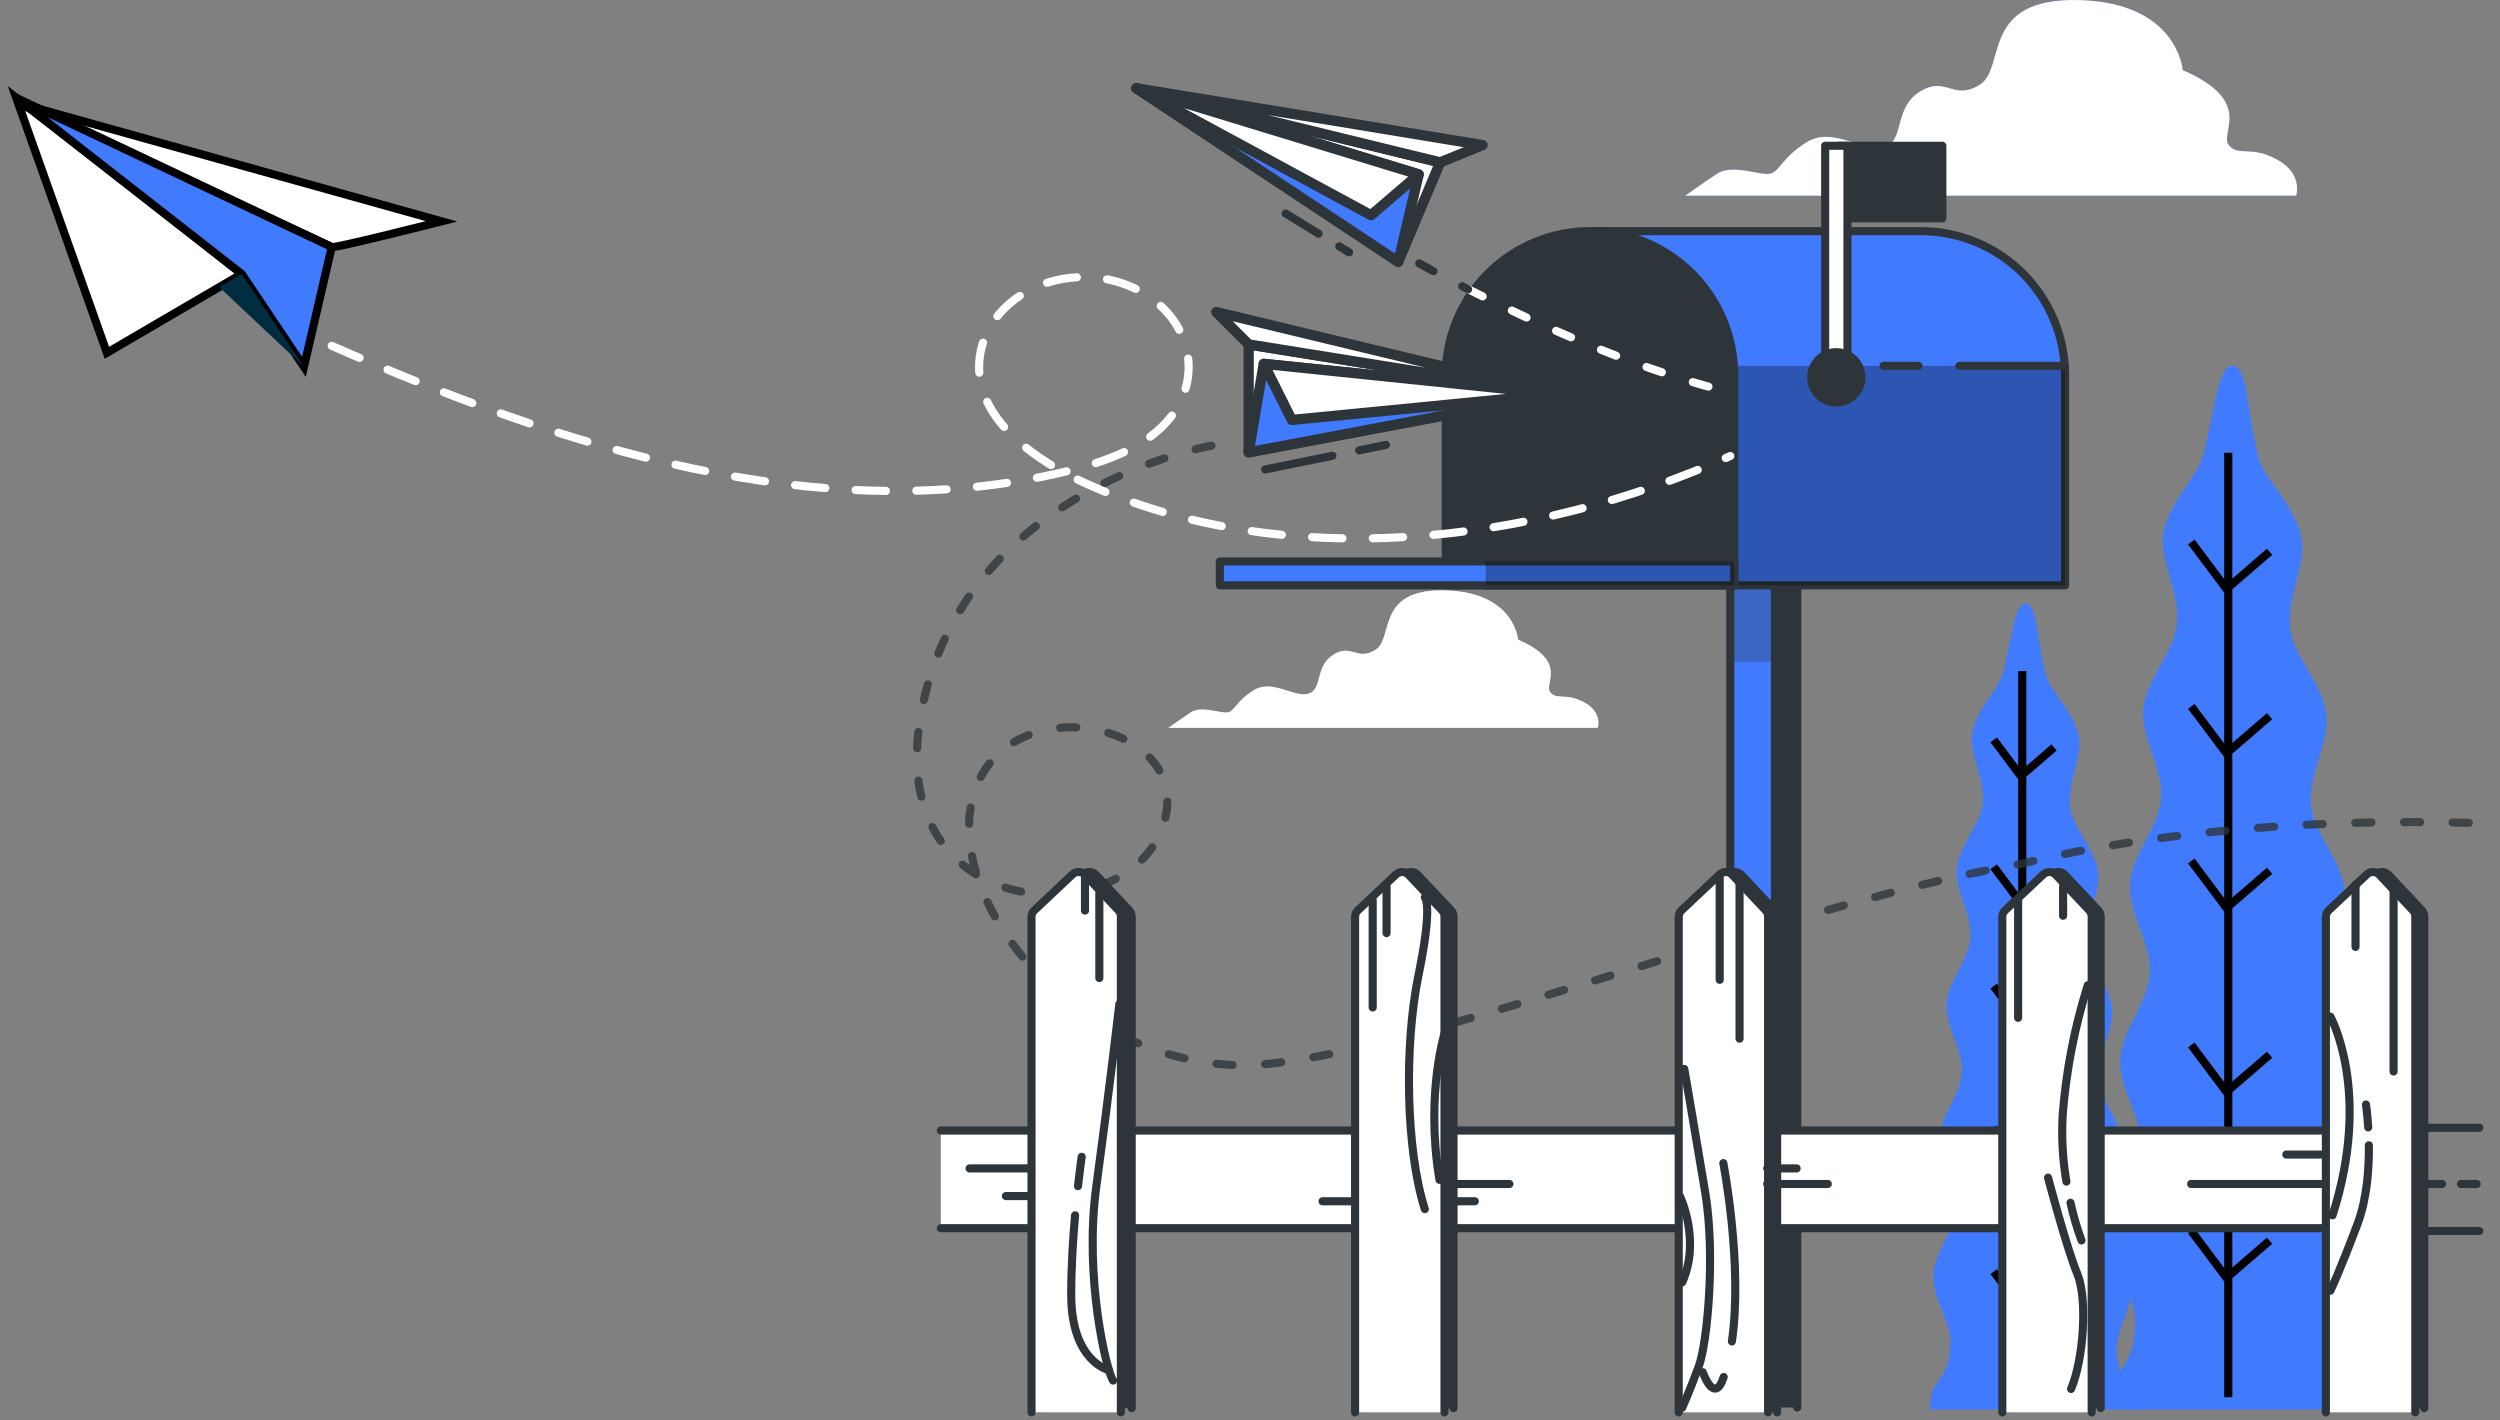 <svg width="308" height="175" viewBox="0 0 308 175" fill="none" xmlns="http://www.w3.org/2000/svg">
<rect x="0" y="0" width="308" height="175" fill="#808080" stroke="none"/>
<path d="M280.528 19.65C277.254 17.861 275.77 19.351 274.579 17.861C273.388 16.371 277.852 12.504 268.908 8.638C268.908 8.638 268.315 0.307 256.112 0.008C243.91 -0.291 247.199 8.339 243.925 10.422C240.652 12.504 239.76 9.251 236.486 11.313C233.213 13.376 234.703 17.562 232.027 18.155C229.351 18.748 225.774 15.479 222.5 17.562C219.226 19.645 219.226 21.429 217.742 21.429C216.257 21.429 213.277 20.238 211.494 21.429C209.71 22.619 207.622 24.109 207.622 24.109H282.889C282.889 24.109 283.801 21.434 280.528 19.65Z" fill="#407BFF"/>
<path d="M280.528 19.65C277.254 17.861 275.77 19.351 274.579 17.861C273.388 16.371 277.852 12.504 268.908 8.638C268.908 8.638 268.315 0.307 256.112 0.008C243.91 -0.291 247.199 8.339 243.925 10.422C240.652 12.504 239.76 9.251 236.486 11.313C233.213 13.376 234.703 17.562 232.027 18.155C229.351 18.748 225.774 15.479 222.5 17.562C219.226 19.645 219.226 21.429 217.742 21.429C216.257 21.429 213.277 20.238 211.494 21.429C209.71 22.619 207.622 24.109 207.622 24.109H282.889C282.889 24.109 283.801 21.434 280.528 19.65Z" fill="white"/>
<path d="M195.172 86.532C192.873 85.279 191.826 86.32 190.991 85.279C190.156 84.238 193.29 81.516 187.021 78.799C187.021 78.799 186.604 72.947 178.031 72.736C169.457 72.525 171.762 78.587 169.463 80.052C167.163 81.516 166.539 79.216 164.24 80.68C161.941 82.145 162.982 85.068 161.106 85.485C159.229 85.903 156.714 83.604 154.404 85.068C152.094 86.532 152.105 87.785 151.063 87.785C150.022 87.785 147.924 86.95 146.671 87.785C145.418 88.62 143.954 89.666 143.954 89.666H196.842C196.842 89.666 197.471 87.785 195.172 86.532Z" fill="white"/>
<path opacity="0.5" d="M195.172 86.532C192.873 85.279 191.826 86.32 190.991 85.279C190.156 84.238 193.29 81.516 187.021 78.799C187.021 78.799 186.604 72.947 178.031 72.736C169.457 72.525 171.762 78.587 169.463 80.052C167.163 81.516 166.539 79.216 164.24 80.68C161.941 82.145 162.982 85.068 161.106 85.485C159.229 85.903 156.714 83.604 154.404 85.068C152.094 86.532 152.105 87.785 151.063 87.785C150.022 87.785 147.924 86.95 146.671 87.785C145.418 88.62 143.954 89.666 143.954 89.666H196.842C196.842 89.666 197.471 87.785 195.172 86.532Z" fill="white"/>
<path d="M260.535 173.644H293.117C292.493 169.659 289.931 170.36 289.59 164.184C289.42 161.091 292.302 157.224 292.049 153.141C291.843 149.774 288.528 146.325 288.271 142.474C288.039 139 290.848 135.143 290.596 131.4C290.333 127.864 286.987 124.466 286.673 120.785C286.384 117.176 289.157 113.305 288.827 109.675C288.497 106.046 285.08 102.71 284.703 99.132C284.327 95.456 287.013 91.497 286.6 87.981C286.167 84.243 282.641 81.016 282.162 77.572C281.646 73.741 284.126 69.648 283.543 66.338C282.827 62.286 279.053 59.352 278.259 56.362C276.78 50.789 276.965 45.422 275.217 45.072C273.356 44.701 272.929 49.964 271.516 55.847C270.805 58.801 267.119 61.796 266.51 65.853C266.02 69.138 268.629 73.133 268.201 76.948C267.82 80.366 264.381 83.65 264.046 87.367C263.732 90.863 266.521 94.714 266.247 98.369C265.979 101.921 262.639 105.308 262.417 108.917C262.195 112.526 265.062 116.3 264.866 119.862C264.665 123.512 261.391 126.961 261.221 130.472C261.046 134.189 263.979 137.938 263.835 141.381C263.675 145.202 260.448 148.697 260.329 152.038C260.185 156.09 263.159 159.828 263.067 162.916C262.871 169.618 259.803 168.221 259.695 173.613L260.535 173.644Z" fill="#407BFF"/>
<path d="M274.521 55.78V172.139" stroke="black" stroke-miterlimit="10"/>
<path d="M279.61 67.977L274.305 72.561L269.964 66.771" stroke="black" stroke-miterlimit="10"/>
<path d="M279.61 88.234L274.305 92.812L269.964 87.027" stroke="black" stroke-miterlimit="10"/>
<path d="M279.61 107.278L274.305 111.861L269.964 106.072" stroke="black" stroke-miterlimit="10"/>
<path d="M279.61 129.946L274.305 134.525L269.964 128.74" stroke="black" stroke-miterlimit="10"/>
<path d="M279.61 152.853L274.305 157.431L269.964 151.646" stroke="black" stroke-miterlimit="10"/>
<path d="M238.342 173.644H263.494C263.01 170.551 261.035 171.108 260.772 166.344C260.638 163.941 262.86 160.972 262.67 157.817C262.51 155.239 259.953 152.553 259.752 149.568C259.571 146.887 261.757 143.897 261.546 141.02C261.345 138.288 258.752 135.669 258.52 132.828C258.288 129.987 260.437 127.049 260.185 124.249C259.932 121.45 257.287 118.872 257.009 116.114C256.72 113.273 258.793 110.221 258.473 107.499C258.138 104.617 255.416 102.127 255.05 99.472C254.638 96.513 256.566 93.353 256.112 90.801C255.56 87.671 252.648 85.403 252.039 83.098C250.895 78.799 251.039 74.648 249.689 74.38C248.25 74.092 247.92 78.154 246.833 82.701C246.286 84.98 243.435 87.295 242.966 90.435C242.59 92.971 244.6 96.054 244.27 98.998C243.977 101.637 241.327 104.153 241.064 107.04C240.822 109.737 242.976 112.711 242.765 115.532C242.559 118.274 239.986 120.888 239.806 123.672C239.626 126.456 241.868 129.374 241.698 132.122C241.528 134.87 239.017 137.602 238.888 140.314C238.749 143.18 241.012 146.073 240.904 148.733C240.78 151.682 238.29 154.404 238.198 156.982C238.084 160.106 240.383 162.998 240.311 165.375C240.157 170.53 237.79 169.473 237.708 173.623L238.342 173.644Z" fill="#407BFF"/>
<path d="M249.142 82.666V172.485" stroke="black" stroke-miterlimit="10"/>
<path d="M253.065 92.079L248.972 95.615L245.621 91.146" stroke="black" stroke-miterlimit="10"/>
<path d="M253.065 107.711L248.972 111.247L245.621 106.783" stroke="black" stroke-miterlimit="10"/>
<path d="M253.065 122.414L248.972 125.95L245.621 121.486" stroke="black" stroke-miterlimit="10"/>
<path d="M253.065 139.912L248.972 143.448L245.621 138.979" stroke="black" stroke-miterlimit="10"/>
<path d="M253.065 157.595L248.972 161.126L245.621 156.662" stroke="black" stroke-miterlimit="10"/>
<path d="M215.922 173.402V69.168H221.421V173.402" fill="#2E353A"/>
<path d="M215.922 173.402V69.168H221.421V173.402" stroke="#2E353A" stroke-linecap="round" stroke-linejoin="round"/>
<path d="M213.174 173.402V69.168H218.674V173.402" fill="#407BFF"/>
<path d="M213.174 173.402V69.168H218.674V173.402" stroke="#2E353A" stroke-linecap="round" stroke-linejoin="round"/>
<g style="mix-blend-mode:multiply" opacity="0.3">
<path d="M218.674 69.168H213.174V81.541H218.674V69.168Z" fill="#2E353A"/>
</g>
<path d="M236.646 28.476H195.888L213.653 72.112H254.416V46.242C254.416 43.908 253.957 41.597 253.063 39.442C252.17 37.286 250.861 35.327 249.211 33.677C247.561 32.028 245.602 30.719 243.446 29.827C241.29 28.934 238.979 28.475 236.646 28.476Z" fill="#407BFF" stroke="#2E353A" stroke-linecap="round" stroke-linejoin="round"/>
<g style="mix-blend-mode:multiply" opacity="0.3">
<path d="M210.545 64.471L213.638 72.112H254.416V46.241C254.416 45.849 254.416 45.458 254.375 45.071H210.555L210.545 64.471Z" fill="black"/>
</g>
<path d="M236.346 45.071H232.058" stroke="#2E353A" stroke-linecap="round" stroke-linejoin="round"/>
<path d="M254.375 45.071H241.394" stroke="#2E353A" stroke-linecap="round" stroke-linejoin="round"/>
<path d="M195.888 28.476C200.601 28.476 205.121 30.348 208.454 33.681C211.786 37.014 213.658 41.534 213.658 46.247V72.117H178.118V46.242C178.119 41.529 179.992 37.011 183.325 33.679C186.657 30.347 191.176 28.476 195.888 28.476Z" fill="#2E353A" stroke="#2E353A" stroke-linecap="round" stroke-linejoin="round"/>
<path d="M213.653 69.168H183.031V72.111H213.653V69.168Z" fill="#407BFF" stroke="#2E353A" stroke-linecap="round" stroke-linejoin="round"/>
<path d="M213.653 69.168H150.28V72.111H213.653V69.168Z" fill="#407BFF" stroke="#2E353A" stroke-linecap="round" stroke-linejoin="round"/>
<path opacity="0.3" d="M213.653 69.168H183.031V72.111H213.653V69.168Z" fill="black"/>
<path d="M239.296 17.959H226.578V26.893H239.296V17.959Z" fill="#2E353A" stroke="#2E353A" stroke-linecap="round" stroke-linejoin="round"/>
<path d="M227.608 17.959H224.861V45.798H227.608V17.959Z" fill="white" stroke="#2E353A" stroke-linecap="round" stroke-linejoin="round"/>
<path d="M226.232 49.577C227.941 49.577 229.325 48.192 229.325 46.484C229.325 44.775 227.941 43.39 226.232 43.39C224.524 43.39 223.139 44.775 223.139 46.484C223.139 48.192 224.524 49.577 226.232 49.577Z" fill="#2E353A" stroke="#2E353A" stroke-linecap="round" stroke-linejoin="round"/>
<path d="M180.871 35.622C188.047 39.267 200.523 45.108 212.03 48.047" stroke="white" stroke-linecap="round" stroke-linejoin="round" stroke-dasharray="2 4"/>
<path d="M174.85 32.451C174.85 32.451 177.149 33.75 180.871 35.642" stroke="#2E353A" stroke-linecap="round" stroke-linejoin="round" stroke-dasharray="2 4"/>
<path d="M172.267 32.261L177.427 20.001L140.005 10.87L172.267 32.261Z" fill="white" stroke="#2E353A" stroke-width="1.263" stroke-linecap="round" stroke-linejoin="round"/>
<path d="M174.783 21.485L172.267 32.261L140.005 10.87L174.783 21.485Z" fill="#407BFF" stroke="#2E353A" stroke-width="1.263" stroke-linecap="round" stroke-linejoin="round"/>
<path d="M174.783 21.485L168.911 26.517L140.005 10.87L174.783 21.485Z" fill="white" stroke="#2E353A" stroke-width="1.263" stroke-linecap="round" stroke-linejoin="round"/>
<path d="M177.427 20.001L182.655 17.877L140.005 10.87L177.427 20.001Z" fill="white" stroke="#2E353A" stroke-width="1.263" stroke-linecap="round" stroke-linejoin="round"/>
<path d="M164.998 30.353L166.209 31.095" stroke="#2E353A" stroke-linecap="round" stroke-linejoin="round"/>
<path d="M158.389 26.301L162.445 28.785" stroke="#2E353A" stroke-linecap="round" stroke-linejoin="round"/>
<path d="M153.832 55.728V42.432L191.867 48.546L153.832 55.728Z" fill="white" stroke="#2E353A" stroke-width="1.263" stroke-linecap="round" stroke-linejoin="round"/>
<path d="M155.693 44.825L153.832 55.728L191.867 48.547L155.693 44.825Z" fill="#407BFF" stroke="#2E353A" stroke-width="1.263" stroke-linecap="round" stroke-linejoin="round"/>
<path d="M155.693 44.825L159.152 51.738L191.867 48.547L155.693 44.825Z" fill="white" stroke="#2E353A" stroke-width="1.263" stroke-linecap="round" stroke-linejoin="round"/>
<path d="M153.832 42.432L149.842 38.442L191.867 48.546L153.832 42.432Z" fill="white" stroke="#2E353A" stroke-width="1.263" stroke-linecap="round" stroke-linejoin="round"/>
<path d="M167.452 55.481L170.751 54.81" stroke="#2E353A" stroke-linecap="round" stroke-linejoin="round"/>
<path d="M155.863 57.836L164.158 56.151" stroke="#2E353A" stroke-linecap="round" stroke-linejoin="round"/>
<path opacity="0.8" d="M149.249 54.909C149.249 54.909 119.348 60.064 113.677 86.873C108.006 113.681 137.907 115.228 143.062 102.339C148.218 89.451 125.534 84.295 120.379 96.668C115.224 109.041 130.69 130.179 151.826 131.21C169.39 132.066 218.633 111.562 249.261 106.381C249.261 106.381 271.944 100.102 307 101.478" stroke="#2E353A" stroke-linecap="round" stroke-linejoin="round" stroke-dasharray="2 4"/>
<path d="M296.86 138.943H305.453" stroke="#2E353A" stroke-linecap="round" stroke-linejoin="round"/>
<path d="M296.86 151.656H305.453" stroke="#2E353A" stroke-linecap="round" stroke-linejoin="round"/>
<path d="M115.909 151.316H295.828V139.283H115.909" fill="white"/>
<path d="M115.909 151.316H295.828V139.283H115.909" stroke="#2E353A" stroke-linecap="round" stroke-linejoin="round"/>
<path d="M128.416 173.484V112.949C128.416 112.8 128.446 112.653 128.505 112.517C128.563 112.38 128.649 112.257 128.756 112.155L133.458 107.726C133.67 107.528 133.951 107.422 134.241 107.431C134.53 107.439 134.805 107.562 135.004 107.773L139.129 112.16C139.316 112.364 139.42 112.63 139.423 112.907V173.484" fill="#2E353A"/>
<path d="M128.416 173.484V112.949C128.416 112.8 128.446 112.653 128.505 112.517C128.563 112.38 128.649 112.257 128.756 112.155L133.458 107.726C133.67 107.528 133.951 107.422 134.241 107.431C134.53 107.439 134.805 107.562 135.004 107.773L139.129 112.16C139.316 112.364 139.42 112.63 139.423 112.907V173.484" stroke="#2E353A" stroke-linecap="round" stroke-linejoin="round"/>
<path d="M127.081 174V112.949C127.081 112.8 127.111 112.652 127.171 112.516C127.23 112.379 127.317 112.256 127.426 112.155L132.128 107.726C132.232 107.628 132.355 107.551 132.49 107.5C132.624 107.448 132.767 107.424 132.911 107.429C133.054 107.433 133.196 107.466 133.327 107.525C133.458 107.584 133.576 107.668 133.674 107.773L137.799 112.16C137.988 112.363 138.093 112.63 138.092 112.908V174" fill="white"/>
<path d="M127.081 174V112.949C127.081 112.8 127.111 112.652 127.171 112.516C127.23 112.379 127.317 112.256 127.426 112.155L132.128 107.726C132.232 107.628 132.355 107.551 132.49 107.5C132.624 107.448 132.767 107.424 132.911 107.429C133.054 107.433 133.196 107.466 133.327 107.525C133.458 107.584 133.576 107.668 133.674 107.773L137.799 112.16C137.988 112.363 138.093 112.63 138.092 112.908V174" stroke="#2E353A" stroke-linecap="round" stroke-linejoin="round"/>
<path d="M168.06 173.484V112.949C168.06 112.8 168.09 112.653 168.149 112.517C168.207 112.38 168.293 112.257 168.4 112.155L173.107 107.726C173.212 107.628 173.335 107.551 173.469 107.5C173.603 107.448 173.746 107.424 173.89 107.429C174.034 107.433 174.175 107.466 174.306 107.525C174.437 107.584 174.555 107.668 174.654 107.773L178.778 112.16C178.967 112.363 179.072 112.63 179.072 112.908V173.484" fill="#2E353A"/>
<path d="M168.06 173.484V112.949C168.06 112.8 168.09 112.653 168.149 112.517C168.207 112.38 168.293 112.257 168.4 112.155L173.107 107.726C173.212 107.628 173.335 107.551 173.469 107.5C173.603 107.448 173.746 107.424 173.89 107.429C174.034 107.433 174.175 107.466 174.306 107.525C174.437 107.584 174.555 107.668 174.654 107.773L178.778 112.16C178.967 112.363 179.072 112.63 179.072 112.908V173.484" stroke="#2E353A" stroke-linecap="round" stroke-linejoin="round"/>
<path d="M166.947 174V112.949C166.947 112.8 166.977 112.652 167.037 112.516C167.096 112.379 167.183 112.256 167.292 112.155L171.994 107.726C172.205 107.528 172.487 107.422 172.777 107.431C173.066 107.439 173.341 107.562 173.54 107.773L177.664 112.16C177.855 112.362 177.962 112.629 177.963 112.907V174" fill="white"/>
<path d="M166.947 174V112.949C166.947 112.8 166.977 112.652 167.037 112.516C167.096 112.379 167.183 112.256 167.292 112.155L171.994 107.726C172.205 107.528 172.487 107.422 172.777 107.431C173.066 107.439 173.341 107.562 173.54 107.773L177.664 112.16C177.855 112.362 177.962 112.629 177.963 112.907V174" stroke="#2E353A" stroke-linecap="round" stroke-linejoin="round"/>
<path d="M207.926 173.484V112.949C207.926 112.8 207.956 112.652 208.016 112.516C208.075 112.379 208.162 112.256 208.271 112.155L212.973 107.726C213.185 107.528 213.466 107.422 213.756 107.431C214.045 107.439 214.32 107.562 214.519 107.773L218.644 112.16C218.834 112.362 218.941 112.629 218.943 112.907V174" fill="#2E353A"/>
<path d="M207.926 173.484V112.949C207.926 112.8 207.956 112.652 208.016 112.516C208.075 112.379 208.162 112.256 208.271 112.155L212.973 107.726C213.185 107.528 213.466 107.422 213.756 107.431C214.045 107.439 214.32 107.562 214.519 107.773L218.644 112.16C218.834 112.362 218.941 112.629 218.943 112.907V174" stroke="#2E353A" stroke-linecap="round" stroke-linejoin="round"/>
<path d="M206.818 174V112.949C206.818 112.8 206.848 112.653 206.906 112.517C206.965 112.38 207.05 112.257 207.158 112.155L211.865 107.726C211.969 107.628 212.092 107.551 212.226 107.5C212.361 107.448 212.504 107.424 212.647 107.429C212.791 107.433 212.932 107.466 213.064 107.525C213.195 107.584 213.313 107.668 213.411 107.773L217.535 112.16C217.725 112.363 217.83 112.63 217.829 112.908V174" fill="white"/>
<path d="M206.818 174V112.949C206.818 112.8 206.848 112.653 206.906 112.517C206.965 112.38 207.05 112.257 207.158 112.155L211.865 107.726C211.969 107.628 212.092 107.551 212.226 107.5C212.361 107.448 212.504 107.424 212.647 107.429C212.791 107.433 212.932 107.466 213.064 107.525C213.195 107.584 213.313 107.668 213.411 107.773L217.535 112.16C217.725 112.363 217.83 112.63 217.829 112.908V174" stroke="#2E353A" stroke-linecap="round" stroke-linejoin="round"/>
<path d="M247.797 173.484V112.949C247.797 112.8 247.827 112.653 247.886 112.517C247.944 112.38 248.03 112.257 248.137 112.155L252.839 107.726C253.05 107.528 253.332 107.422 253.622 107.431C253.911 107.439 254.186 107.562 254.385 107.773L258.51 112.16C258.697 112.364 258.801 112.63 258.803 112.907V173.484" fill="#2E353A"/>
<path d="M247.797 173.484V112.949C247.797 112.8 247.827 112.653 247.886 112.517C247.944 112.38 248.03 112.257 248.137 112.155L252.839 107.726C253.05 107.528 253.332 107.422 253.622 107.431C253.911 107.439 254.186 107.562 254.385 107.773L258.51 112.16C258.697 112.364 258.801 112.63 258.803 112.907V173.484" stroke="#2E353A" stroke-linecap="round" stroke-linejoin="round"/>
<path d="M246.683 174V112.949C246.683 112.8 246.714 112.652 246.773 112.516C246.833 112.379 246.92 112.256 247.029 112.155L251.73 107.726C251.835 107.628 251.958 107.551 252.092 107.5C252.227 107.448 252.37 107.424 252.513 107.429C252.657 107.433 252.798 107.466 252.929 107.525C253.06 107.584 253.179 107.668 253.277 107.773L257.401 112.16C257.59 112.363 257.695 112.63 257.695 112.908V174" fill="white"/>
<path d="M246.683 174V112.949C246.683 112.8 246.714 112.652 246.773 112.516C246.833 112.379 246.92 112.256 247.029 112.155L251.73 107.726C251.835 107.628 251.958 107.551 252.092 107.5C252.227 107.448 252.37 107.424 252.513 107.429C252.657 107.433 252.798 107.466 252.929 107.525C253.06 107.584 253.179 107.668 253.277 107.773L257.401 112.16C257.59 112.363 257.695 112.63 257.695 112.908V174" stroke="#2E353A" stroke-linecap="round" stroke-linejoin="round"/>
<path d="M287.662 173.484V112.949C287.662 112.8 287.693 112.653 287.751 112.517C287.81 112.38 287.895 112.257 288.003 112.155L292.709 107.726C292.814 107.628 292.937 107.551 293.071 107.5C293.206 107.448 293.349 107.424 293.492 107.429C293.636 107.433 293.777 107.466 293.908 107.525C294.039 107.584 294.158 107.668 294.256 107.773L298.38 112.16C298.569 112.363 298.675 112.63 298.674 112.908V173.484" fill="#2E353A"/>
<path d="M287.662 173.484V112.949C287.662 112.8 287.693 112.653 287.751 112.517C287.81 112.38 287.895 112.257 288.003 112.155L292.709 107.726C292.814 107.628 292.937 107.551 293.071 107.5C293.206 107.448 293.349 107.424 293.492 107.429C293.636 107.433 293.777 107.466 293.908 107.525C294.039 107.584 294.158 107.668 294.256 107.773L298.38 112.16C298.569 112.363 298.675 112.63 298.674 112.908V173.484" stroke="#2E353A" stroke-linecap="round" stroke-linejoin="round"/>
<path d="M286.549 174V112.949C286.549 112.8 286.579 112.652 286.639 112.516C286.698 112.379 286.785 112.256 286.894 112.155L291.596 107.726C291.808 107.528 292.089 107.422 292.379 107.431C292.669 107.439 292.943 107.562 293.143 107.773L297.267 112.16C297.457 112.362 297.564 112.629 297.566 112.907V174" fill="white"/>
<path d="M286.549 174V112.949C286.549 112.8 286.579 112.652 286.639 112.516C286.698 112.379 286.785 112.256 286.894 112.155L291.596 107.726C291.808 107.528 292.089 107.422 292.379 107.431C292.669 107.439 292.943 107.562 293.143 107.773L297.267 112.16C297.457 112.362 297.564 112.629 297.566 112.907V174" stroke="#2E353A" stroke-linecap="round" stroke-linejoin="round"/>
<path d="M133.669 107.772V112.185" stroke="#2E353A" stroke-linecap="round" stroke-linejoin="round"/>
<path d="M135.438 110.051V120.496" stroke="#2E353A" stroke-linecap="round" stroke-linejoin="round"/>
<path d="M169.117 110.906V124.12" stroke="#2E353A" stroke-linecap="round" stroke-linejoin="round"/>
<path d="M170.823 109.2V114.954" stroke="#2E353A" stroke-linecap="round" stroke-linejoin="round"/>
<path d="M211.864 107.726V120.713" stroke="#2E353A" stroke-linecap="round" stroke-linejoin="round"/>
<path d="M214.313 108.773V127.961" stroke="#2E353A" stroke-linecap="round" stroke-linejoin="round"/>
<path d="M248.632 110.906V125.398" stroke="#2E353A" stroke-linecap="round" stroke-linejoin="round"/>
<path d="M254.174 109.2V112.824" stroke="#2E353A" stroke-linecap="round" stroke-linejoin="round"/>
<path d="M290.199 108.984V116.66" stroke="#2E353A" stroke-linecap="round" stroke-linejoin="round"/>
<path d="M294.89 109.839V132.008" stroke="#2E353A" stroke-linecap="round" stroke-linejoin="round"/>
<path d="M286.363 142.242H281.672" stroke="#2E353A" stroke-linecap="round" stroke-linejoin="round"/>
<path d="M286.363 145.867H269.949" stroke="#2E353A" stroke-linecap="round" stroke-linejoin="round"/>
<path d="M225.181 145.867H217.721" stroke="#2E353A" stroke-linecap="round" stroke-linejoin="round"/>
<path d="M185.959 145.867H178.5" stroke="#2E353A" stroke-linecap="round" stroke-linejoin="round"/>
<path d="M126.911 143.949H119.451" stroke="#2E353A" stroke-linecap="round" stroke-linejoin="round"/>
<path d="M126.91 147.356H123.926" stroke="#2E353A" stroke-linecap="round" stroke-linejoin="round"/>
<path d="M221.344 143.949H217.721" stroke="#2E353A" stroke-linecap="round" stroke-linejoin="round"/>
<path d="M181.695 147.996H178.072" stroke="#2E353A" stroke-linecap="round" stroke-linejoin="round"/>
<path d="M166.559 147.996H162.936" stroke="#2E353A" stroke-linecap="round" stroke-linejoin="round"/>
<path d="M300.854 145.867H297.658" stroke="#2E353A" stroke-linecap="round" stroke-linejoin="round"/>
<path d="M305.118 145.867H303.2" stroke="#2E353A" stroke-linecap="round" stroke-linejoin="round"/>
<path d="M137.907 123.703C137.907 123.703 136.618 134.782 135.072 146.119C133.525 157.456 136.36 169.056 137.133 170.087" stroke="#2E353A" stroke-linecap="round" stroke-linejoin="round"/>
<path d="M132.808 146.128C133.056 143.917 133.262 142.52 133.262 142.52" stroke="#2E353A" stroke-linecap="round" stroke-linejoin="round"/>
<path d="M136.612 168.798C136.612 168.798 131.973 167.767 131.973 159.518C131.973 156.131 132.19 152.661 132.448 149.723" stroke="#2E353A" stroke-linecap="round" stroke-linejoin="round"/>
<path d="M175.54 110.556C175.54 110.556 176.571 111.329 174.767 120.094C172.963 128.858 173.221 141.747 175.54 148.964" stroke="#2E353A" stroke-linecap="round" stroke-linejoin="round"/>
<path d="M178.118 126.796C178.118 126.796 175.541 134.53 177.345 145.356" stroke="#2E353A" stroke-linecap="round" stroke-linejoin="round"/>
<path d="M207.503 131.689C207.503 131.689 208.792 139.164 210.08 146.892C211.369 154.621 210.338 165.452 209.307 168.283C208.276 171.113 207.245 173.438 207.245 173.438" stroke="#2E353A" stroke-linecap="round" stroke-linejoin="round"/>
<path d="M212.359 169.649C211.21 173.174 209.782 169.056 209.782 169.056" stroke="#2E353A" stroke-linecap="round" stroke-linejoin="round"/>
<path d="M212.313 143.294C212.313 143.294 214.741 155.827 213.37 165.261" stroke="#2E353A" stroke-linecap="round" stroke-linejoin="round"/>
<path d="M206.988 147.418C206.988 147.418 209.565 152.832 207.245 157.987" stroke="#2E353A" stroke-linecap="round" stroke-linejoin="round"/>
<path d="M255.086 148.181C255.431 149.757 255.884 151.307 256.442 152.821" stroke="#2E353A" stroke-linecap="round" stroke-linejoin="round"/>
<path d="M257.215 121.383C255.579 126.576 254.542 131.938 254.122 137.365C253.968 140.111 254.122 142.866 254.581 145.578" stroke="#2E353A" stroke-linecap="round" stroke-linejoin="round"/>
<path d="M252.318 145.088C252.318 145.088 254.637 153.852 255.926 156.946C257.215 160.039 256.699 167.509 255.153 171.118" stroke="#2E353A" stroke-linecap="round" stroke-linejoin="round"/>
<path d="M287.106 125.25C287.106 125.25 292.26 134.53 287.364 149.733" stroke="#2E353A" stroke-linecap="round" stroke-linejoin="round"/>
<path d="M291.843 141.098C291.874 143.995 291.616 147.666 290.456 150.759C288.137 156.946 287.106 159.008 287.106 159.008" stroke="#2E353A" stroke-linecap="round" stroke-linejoin="round"/>
<path d="M291.488 136.076C291.488 136.076 291.658 137.185 291.761 138.891" stroke="#2E353A" stroke-linecap="round" stroke-linejoin="round"/>
<path d="M29.779 33.75C28.331 32.504 2 12.054 2 12.054L13.173 43.465L29.779 33.75Z" fill="white" stroke="black"/>
<path d="M54.399 27.269C54.399 27.269 41.169 30.631 40.868 30.434C40.567 30.236 2 12.631 2 12.631L54.399 27.269Z" fill="white" stroke="black"/>
<path d="M37.447 45.194L29.779 33.75L2 12.054L40.868 30.434L37.447 45.194Z" fill="#407BFF" stroke="black"/>
<path d="M27.017 35.372L29.779 33.75L37.447 45.194L27.017 35.372Z" fill="#002C40"/>
<path d="M40.867 42.607C68.867 54.88 100.784 65.335 131.18 58.121C136.227 56.916 141.435 55.038 144.316 51.283C147.436 47.215 147.089 41.875 143.46 38.13C139.832 34.384 133.776 33.112 128.54 34.996C123.304 36.88 120.12 41.478 120.695 46.322C121.386 52.251 127.608 56.738 133.784 59.564C158.143 70.651 188.746 67.153 213.174 56.184" stroke="white" stroke-linecap="round" stroke-linejoin="round" stroke-dasharray="3.74"/>
</svg>
